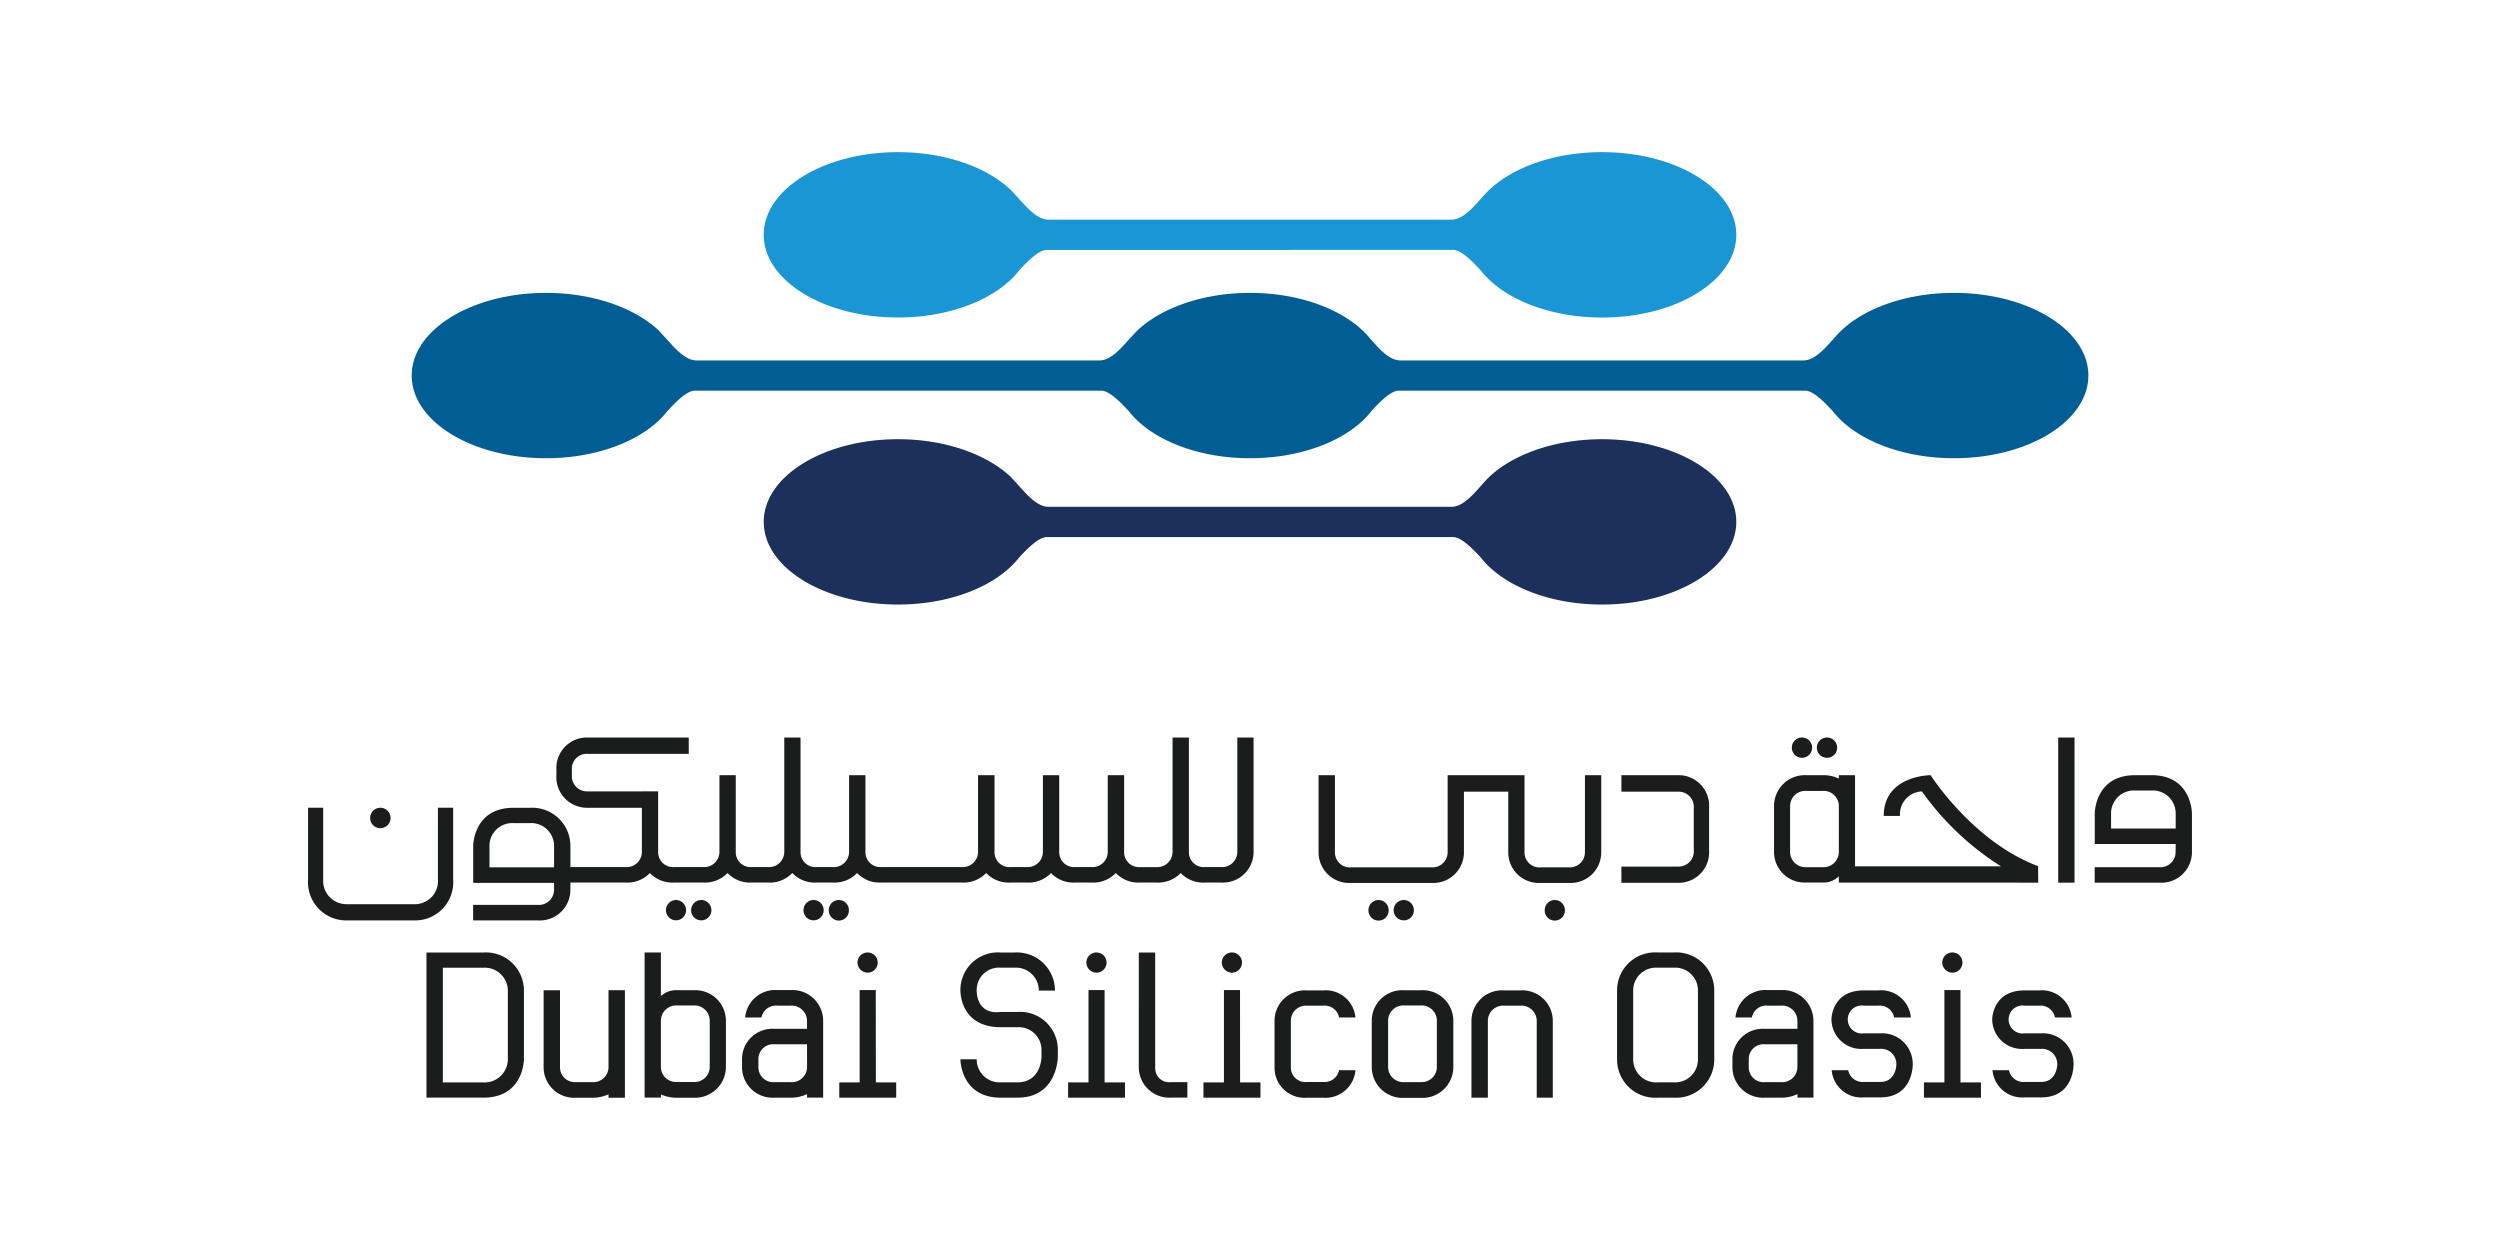 <svg xmlns="http://www.w3.org/2000/svg" id="Layer_1" data-name="Layer 1" viewBox="0 0 400 200"><defs><style>.cls-1{fill:#1b305b;}.cls-2{fill:#005e95;}.cls-3{fill:#1a96d4;}.cls-4{fill:#1b1c1c;}</style></defs><path class="cls-1" d="M236.914,89.182c3.457,4.464,10.847,7.547,19.407,7.547,11.866,0,21.485-5.916,21.485-13.235,0-7.29-9.619-13.219-21.485-13.219-7.505,0-14.113,2.376-17.939,5.941a14.1,14.1,0,0,0-1.242,1.31c-1.57,1.751-3.109,3.565-4.946,3.565h-64.4c-1.82,0-3.363-1.814-4.968-3.577-.383-.44-.8-.88-1.2-1.3-3.85-3.565-10.457-5.941-17.95-5.941-11.864,0-21.478,5.929-21.478,13.219,0,7.319,9.614,13.235,21.478,13.235,8.552,0,15.947-3.083,19.4-7.547,1.434-1.544,3.078-3.147,4.306-3.245H232.6c1.258.1,2.871,1.7,4.31,3.245"></path><path class="cls-2" d="M293.244,65.784c3.457,4.452,10.843,7.531,19.386,7.531,11.871,0,21.509-5.914,21.509-13.236,0-7.3-9.638-13.218-21.509-13.218-7.479,0-14.094,2.369-17.928,5.934a17.053,17.053,0,0,0-1.232,1.3c-1.586,1.757-3.122,3.576-4.947,3.576H224.106c-1.788,0-3.28-1.7-4.827-3.428-3.513-4.377-10.826-7.381-19.292-7.381-7.473,0-14.069,2.369-17.928,5.934-.415.423-.818.864-1.227,1.3-1.585,1.757-3.116,3.576-4.947,3.576h-64.4c-1.84,0-3.387-1.819-4.966-3.576-.4-.435-.819-.876-1.216-1.3-3.846-3.565-10.449-5.934-17.939-5.934-11.865,0-21.49,5.916-21.49,13.218,0,7.322,9.625,13.236,21.49,13.236,8.549,0,15.95-3.079,19.406-7.531,1.436-1.562,3.058-3.176,4.306-3.273h65.221c1.254.1,2.864,1.711,4.317,3.273,3.457,4.452,10.833,7.531,19.376,7.531,8.623,0,16.062-3.113,19.486-7.616,1.428-1.528,2.989-3.091,4.218-3.188h65.241c1.244.1,2.859,1.711,4.312,3.273"></path><path class="cls-3" d="M236.914,43.262c3.457,4.457,10.847,7.542,19.407,7.542,11.866,0,21.485-5.917,21.485-13.235s-9.619-13.225-21.485-13.225c-7.505,0-14.113,2.363-17.939,5.951a14.281,14.281,0,0,0-1.242,1.288c-1.57,1.76-3.109,3.559-4.946,3.559h-64.4c-1.82,0-3.363-1.8-4.968-3.559-.383-.438-.8-.9-1.2-1.288-3.85-3.588-10.457-5.951-17.95-5.951-11.864,0-21.478,5.911-21.478,13.225S131.808,50.8,143.672,50.8c8.552,0,15.947-3.085,19.4-7.542,1.434-1.563,3.078-3.159,4.306-3.274H232.6c1.258.115,2.871,1.711,4.31,3.274"></path><path class="cls-4" d="M162.768,175.632h-2.621c-6.482,0-6.482-6.145-6.482-6.145h2.605a3.675,3.675,0,0,0,3.877,3.691h2.621c3.871,0,3.871-4.1,3.871-4.1v-1.059a3.63,3.63,0,0,0-3.871-3.662h-2.621c-6.72,0-6.482-6-6.482-6a6.011,6.011,0,0,1,6.482-5.956h2.167a6.1,6.1,0,0,1,6.482,6.1h-2.58a3.67,3.67,0,0,0-3.9-3.669h-2.167a3.569,3.569,0,0,0-3.877,3.52s-.236,4.074,3.877,3.56h2.621a6.039,6.039,0,0,1,6.483,6.1v1.059s0,6.557-6.483,6.557"></path><path class="cls-4" d="M227.291,175.656h-2.58a4.936,4.936,0,0,1-5.23-4.945v-7.4a4.889,4.889,0,0,1,5.23-4.87h2.58a4.893,4.893,0,0,1,5.241,4.87v7.4a4.94,4.94,0,0,1-5.241,4.945m2.607-6.33v-6.019a2.442,2.442,0,0,0-2.607-2.435h-2.58a2.444,2.444,0,0,0-2.613,2.435v7.4a2.427,2.427,0,0,0,2.575,2.43h2.618a2.439,2.439,0,0,0,2.607-2.43Z"></path><path class="cls-4" d="M245.877,175.632V163.284a2.456,2.456,0,0,0-2.63-2.38h-2.6a2.44,2.44,0,0,0-2.589,2.443v12.285h-2.624V163.347a4.893,4.893,0,0,1,5.213-4.886h2.6a4.888,4.888,0,0,1,5.2,4.886v12.285Z"></path><path class="cls-4" d="M182.206,160.869v9.865a4.886,4.886,0,0,0,5.19,4.887h2.584v-2.484h-2.647a2.214,2.214,0,0,1-2.5-2.225V152.4h-2.623v8.474Z"></path><path class="cls-4" d="M175.437,155.627A1.616,1.616,0,1,0,173.82,154a1.62,1.62,0,0,0,1.617,1.624m-1.276,2.787v14.775h-3.267v2.438H180v-2.438h-3.264V158.414Z"></path><path class="cls-4" d="M197.124,155.627A1.616,1.616,0,1,0,195.488,154a1.635,1.635,0,0,0,1.636,1.624m-1.293,2.787v14.775h-3.279v2.438h9.122v-2.438h-3.26l-.009-14.775Z"></path><path class="cls-4" d="M214.25,171.226a2.358,2.358,0,0,1-2.532,1.889h-2.592a2.318,2.318,0,0,1-2.59-2.238v-7.57a2.417,2.417,0,0,1,2.59-2.4h2.592a2.345,2.345,0,0,1,2.532,1.888h2.624a4.775,4.775,0,0,0-5.156-4.331h-2.592a4.879,4.879,0,0,0-5.2,4.869v7.548a4.809,4.809,0,0,0,5.2,4.755h2.592a4.808,4.808,0,0,0,5.156-4.406Z"></path><path class="cls-4" d="M77.343,175.621h-9.11V152.4h9.11a6.094,6.094,0,0,1,6.487,6.088v10.992s0,6.146-6.487,6.146m3.913-17.138a3.7,3.7,0,0,0-3.913-3.651H70.856v18.352h6.487a3.735,3.735,0,0,0,3.913-3.709Z"></path><path class="cls-4" d="M138.838,155.627A1.616,1.616,0,1,0,137.2,154a1.636,1.636,0,0,0,1.637,1.624m-1.293,2.787v14.775h-3.26v2.438h9.108v-2.438H140.14l-.02-14.775Z"></path><path class="cls-4" d="M97.364,158.437v12.3a2.421,2.421,0,0,1-2.607,2.4h-2.59A2.37,2.37,0,0,1,89.6,170.8v-12.36H86.978v12.3a4.892,4.892,0,0,0,5.189,4.9h2.59a6.071,6.071,0,0,0,2.607-.555v.549h2.623V158.437Z"></path><path class="cls-4" d="M110.94,158.437h-2.613a3.474,3.474,0,0,0-2.585.956v-7h-2.608v23.227h2.608V175.1a6.037,6.037,0,0,0,2.585.538h2.613a4.952,4.952,0,0,0,5.207-4.922v-7.393a4.888,4.888,0,0,0-5.207-4.881m2.617,12.274a2.426,2.426,0,0,1-2.617,2.4h-2.613a2.415,2.415,0,0,1-2.585-2.4v-7.393a2.443,2.443,0,0,1,2.585-2.449h2.613a2.454,2.454,0,0,1,2.617,2.449Z"></path><path class="cls-4" d="M131.706,163.346a4.919,4.919,0,0,0-5.2-4.932h-2.092a4.827,4.827,0,0,0-5.187,4.377h2.607a2.367,2.367,0,0,1,2.58-1.888H126.5a2.453,2.453,0,0,1,2.624,2.443v1.266h-5.239a4.85,4.85,0,0,0-5.161,4.846v1.276a4.89,4.89,0,0,0,5.192,4.893h2.552a5.957,5.957,0,0,0,2.661-.573v.567h2.576V163.346Zm-2.576,7.388a2.434,2.434,0,0,1-2.629,2.409h-2.584a2.367,2.367,0,0,1-2.571-2.335v-1.384a2.359,2.359,0,0,1,2.54-2.34h5.239l0,1.132Z"></path><path class="cls-4" d="M267.8,175.632h-2.58a6.113,6.113,0,0,1-6.489-6.117V158.46a6.08,6.08,0,0,1,6.489-6.065h2.58a6.076,6.076,0,0,1,6.478,6.065v11.055a6.109,6.109,0,0,1-6.478,6.117m3.871-17.172a3.633,3.633,0,0,0-3.871-3.628h-2.58a3.647,3.647,0,0,0-3.909,3.628v11.055a3.668,3.668,0,0,0,3.909,3.662h2.58a3.655,3.655,0,0,0,3.871-3.662Z"></path><path class="cls-4" d="M312.4,155.627A1.616,1.616,0,1,0,310.761,154a1.644,1.644,0,0,0,1.636,1.624m-1.291,2.787v14.775h-3.274v2.438h9.122v-2.438h-3.279V158.414Z"></path><path class="cls-4" d="M300.841,165.332h-2.618a2.24,2.24,0,1,1,0-4.428h2.328a2.336,2.336,0,0,1,2.512,1.888h2.681a4.8,4.8,0,0,0-5.193-4.332h-2.328c-5.193,0-5.193,4.64-5.193,4.64a4.782,4.782,0,0,0,5.193,4.716h2.618a2.427,2.427,0,0,1,2.58,2.467s0,2.826-2.58,2.826h-2.618a2.349,2.349,0,0,1-2.513-1.872h-2.638a4.755,4.755,0,0,0,5.151,4.344h2.618c5.333,0,5.2-5.334,5.2-5.334a4.907,4.907,0,0,0-5.2-4.915"></path><path class="cls-4" d="M326.585,165.332h-2.633a2.239,2.239,0,1,1,0-4.428H326.3a2.33,2.33,0,0,1,2.493,1.888h2.669a4.781,4.781,0,0,0-5.162-4.332h-2.349c-5.2,0-5.2,4.64-5.2,4.64a4.784,4.784,0,0,0,5.2,4.716h2.633a2.435,2.435,0,0,1,2.575,2.467s0,2.826-2.575,2.826h-2.633a2.357,2.357,0,0,1-2.518-1.872h-2.629a4.76,4.76,0,0,0,5.147,4.344h2.633c5.324,0,5.192-5.334,5.192-5.334a4.9,4.9,0,0,0-5.192-4.915"></path><path class="cls-4" d="M290.146,163.346a4.917,4.917,0,0,0-5.2-4.932h-2.083a4.825,4.825,0,0,0-5.187,4.377H280.3a2.346,2.346,0,0,1,2.569-1.888h2.083a2.458,2.458,0,0,1,2.638,2.443v1.266h-5.236a4.851,4.851,0,0,0-5.164,4.846v1.276a4.891,4.891,0,0,0,5.194,4.893h2.543a5.871,5.871,0,0,0,2.663-.573v.567h2.561V163.346Zm-2.561,7.388a2.432,2.432,0,0,1-2.623,2.409h-2.583a2.37,2.37,0,0,1-2.579-2.335v-1.384a2.362,2.362,0,0,1,2.549-2.34h5.236v3.65Z"></path><path class="cls-4" d="M268.584,124.03h-9.161v2.637h9.161a2.426,2.426,0,0,1,2.421,2.587v6.776a2.428,2.428,0,0,1-2.366,2.621h-9.216v2.6h9.161a4.887,4.887,0,0,0,4.87-5.223v-6.776a4.887,4.887,0,0,0-4.87-5.224"></path><path class="cls-4" d="M231.622,124.03v12.337a2.426,2.426,0,0,1-2.607,2.409h-12.86a2.379,2.379,0,0,1-2.566-2.357V124.03h-2.618v12.337a4.891,4.891,0,0,0,5.184,4.9h12.86a4.9,4.9,0,0,0,5.214-4.9v-9.7h7.092v9.7a4.89,4.89,0,0,0,5.182,4.9h4.489a4.9,4.9,0,0,0,5.209-4.9V124.03H253.59v12.337a2.422,2.422,0,0,1-2.6,2.409H246.5a2.383,2.383,0,0,1-2.576-2.357V124.03Z"></path><path class="cls-4" d="M220.57,144a1.621,1.621,0,0,0-1.617,1.637,1.617,1.617,0,1,0,3.233,0A1.638,1.638,0,0,0,220.57,144"></path><path class="cls-4" d="M224.618,144a1.642,1.642,0,0,0-1.636,1.637,1.621,1.621,0,0,0,1.636,1.62,1.6,1.6,0,0,0,1.6-1.62,1.622,1.622,0,0,0-1.6-1.637"></path><path class="cls-4" d="M248.754,144a1.629,1.629,0,0,0-1.6,1.637,1.616,1.616,0,1,0,3.231,0A1.637,1.637,0,0,0,248.754,144"></path><path class="cls-4" d="M130.182,144a1.625,1.625,0,0,0-1.625,1.637,1.616,1.616,0,1,0,3.232,0A1.63,1.63,0,0,0,130.182,144"></path><path class="cls-4" d="M134.217,144a1.617,1.617,0,0,0-1.611,1.637,1.611,1.611,0,1,0,3.221,0,1.629,1.629,0,0,0-1.61-1.637"></path><path class="cls-4" d="M70.071,140.756a3.691,3.691,0,0,1-3.65,3.914H55.406a3.719,3.719,0,0,1-3.694-3.914V129.242H49.289v11.514a6.121,6.121,0,0,0,6.117,6.512H66.421a6.1,6.1,0,0,0,6.085-6.512V129.242H70.071Z"></path><path class="cls-4" d="M60.839,132.51a1.634,1.634,0,1,0-1.614-1.636,1.627,1.627,0,0,0,1.614,1.636"></path><path class="cls-4" d="M108.153,144a1.624,1.624,0,0,0-1.6,1.637,1.611,1.611,0,1,0,3.222,0A1.633,1.633,0,0,0,108.153,144"></path><path class="cls-4" d="M112.212,144a1.629,1.629,0,0,0-1.63,1.637,1.62,1.62,0,1,0,3.24,0,1.632,1.632,0,0,0-1.61-1.637"></path><path class="cls-4" d="M197.973,118v18.3a2.44,2.44,0,0,1-2.606,2.432h-2.576a2.377,2.377,0,0,1-2.569-2.352V118h-2.614v18.3A2.442,2.442,0,0,1,185,138.736h-2.569a2.377,2.377,0,0,1-2.57-2.352V124.03h-2.623V136.3a2.442,2.442,0,0,1-2.612,2.432h-2.569a2.381,2.381,0,0,1-2.581-2.352V124.03h-2.612V136.3a2.44,2.44,0,0,1-2.607,2.432h-2.566a2.377,2.377,0,0,1-2.569-2.352V124.03h-2.635V136.3a2.438,2.438,0,0,1-2.6,2.432H141.046a2.379,2.379,0,0,1-2.575-2.352V124.03h-2.617V136.3a2.448,2.448,0,0,1-2.63,2.432h-2.569a2.377,2.377,0,0,1-2.57-2.352V118h-2.6v18.3a2.443,2.443,0,0,1-2.616,2.432h-2.578a2.377,2.377,0,0,1-2.569-2.352V124.03h-2.613V136.3a2.439,2.439,0,0,1-2.605,2.432h-4.633a2.377,2.377,0,0,1-2.569-2.352v-9.762h-2.6v.006H93.9a2.432,2.432,0,0,1-2.4-2.644v-.761a2.376,2.376,0,0,1,2.328-2.6H110.2V118H93.9a4.887,4.887,0,0,0-4.872,5.219v.761a4.9,4.9,0,0,0,4.872,5.264H102.7v7.095a2.43,2.43,0,0,1-2.607,2.393H91.264V135.36a6.106,6.106,0,0,0-6.478-6.112H82.137c-6.426,0-6.426,6.112-6.426,6.112v5.9h12.94l0,1.122a2.426,2.426,0,0,1-2.619,2.4H75.7v2.484H86.027a4.9,4.9,0,0,0,5.237-4.887v-1.174h8.825a4.981,4.981,0,0,0,3.9-1.522,4.913,4.913,0,0,0,3.876,1.522H112.5a5,5,0,0,0,3.907-1.522,4.946,4.946,0,0,0,3.88,1.522h2.578a4.951,4.951,0,0,0,3.9-1.522,4.952,4.952,0,0,0,3.886,1.522h2.569a4.977,4.977,0,0,0,3.914-1.522,4.967,4.967,0,0,0,3.908,1.522h12.835a5,5,0,0,0,3.913-1.522,4.943,4.943,0,0,0,3.892,1.522h2.566a4.988,4.988,0,0,0,3.917-1.522,4.9,4.9,0,0,0,3.883,1.522h2.569a4.955,4.955,0,0,0,3.908-1.522,4.955,4.955,0,0,0,3.9,1.522H185a5,5,0,0,0,3.914-1.522,4.919,4.919,0,0,0,3.882,1.522h2.576a4.9,4.9,0,0,0,5.2-4.909V118ZM88.651,138.776H78.317V135.36a3.637,3.637,0,0,1,3.82-3.662h2.649a3.653,3.653,0,0,1,3.865,3.662Z"></path><path class="cls-4" d="M288.309,121.248a1.625,1.625,0,1,0-1.617-1.624,1.63,1.63,0,0,0,1.617,1.624m4.048,0a1.625,1.625,0,0,0,0-3.249,1.625,1.625,0,1,0,0,3.249m33.724,17.334c-10.392-3.9-17.106-14.449-17.183-14.552,0,0-7.5,0-7.5,6.523H304a3.653,3.653,0,0,1,3.506-3.926,44.809,44.809,0,0,0,12.651,11.983H296.806V124.03h-2.593v.543a5.693,5.693,0,0,0-2.574-.543h-2.612a4.933,4.933,0,0,0-5.182,4.932v7.33a4.9,4.9,0,0,0,5.182,4.911h2.612a3.411,3.411,0,0,0,2.574-1v1.008l31.9.011-.018-2.643Zm-31.868-2.29a2.444,2.444,0,0,1-2.574,2.456h-2.612a2.457,2.457,0,0,1-2.612-2.456v-7.33a2.431,2.431,0,0,1,2.612-2.415h2.612a2.418,2.418,0,0,1,2.574,2.415ZM344.24,124.03H341.6c-6.439,0-6.439,6.128-6.439,6.128v4.882h12.952l-.017,1.315a2.418,2.418,0,0,1-2.613,2.393H335.15v2.477h10.331a4.889,4.889,0,0,0,5.23-4.87v-6.2s0-6.128-6.471-6.128m3.871,8.537h-10.34v-2.409a3.647,3.647,0,0,1,3.827-3.673h2.642a3.662,3.662,0,0,1,3.871,3.673Zm-18.8,8.658h2.612V118h-2.612Z"></path></svg>